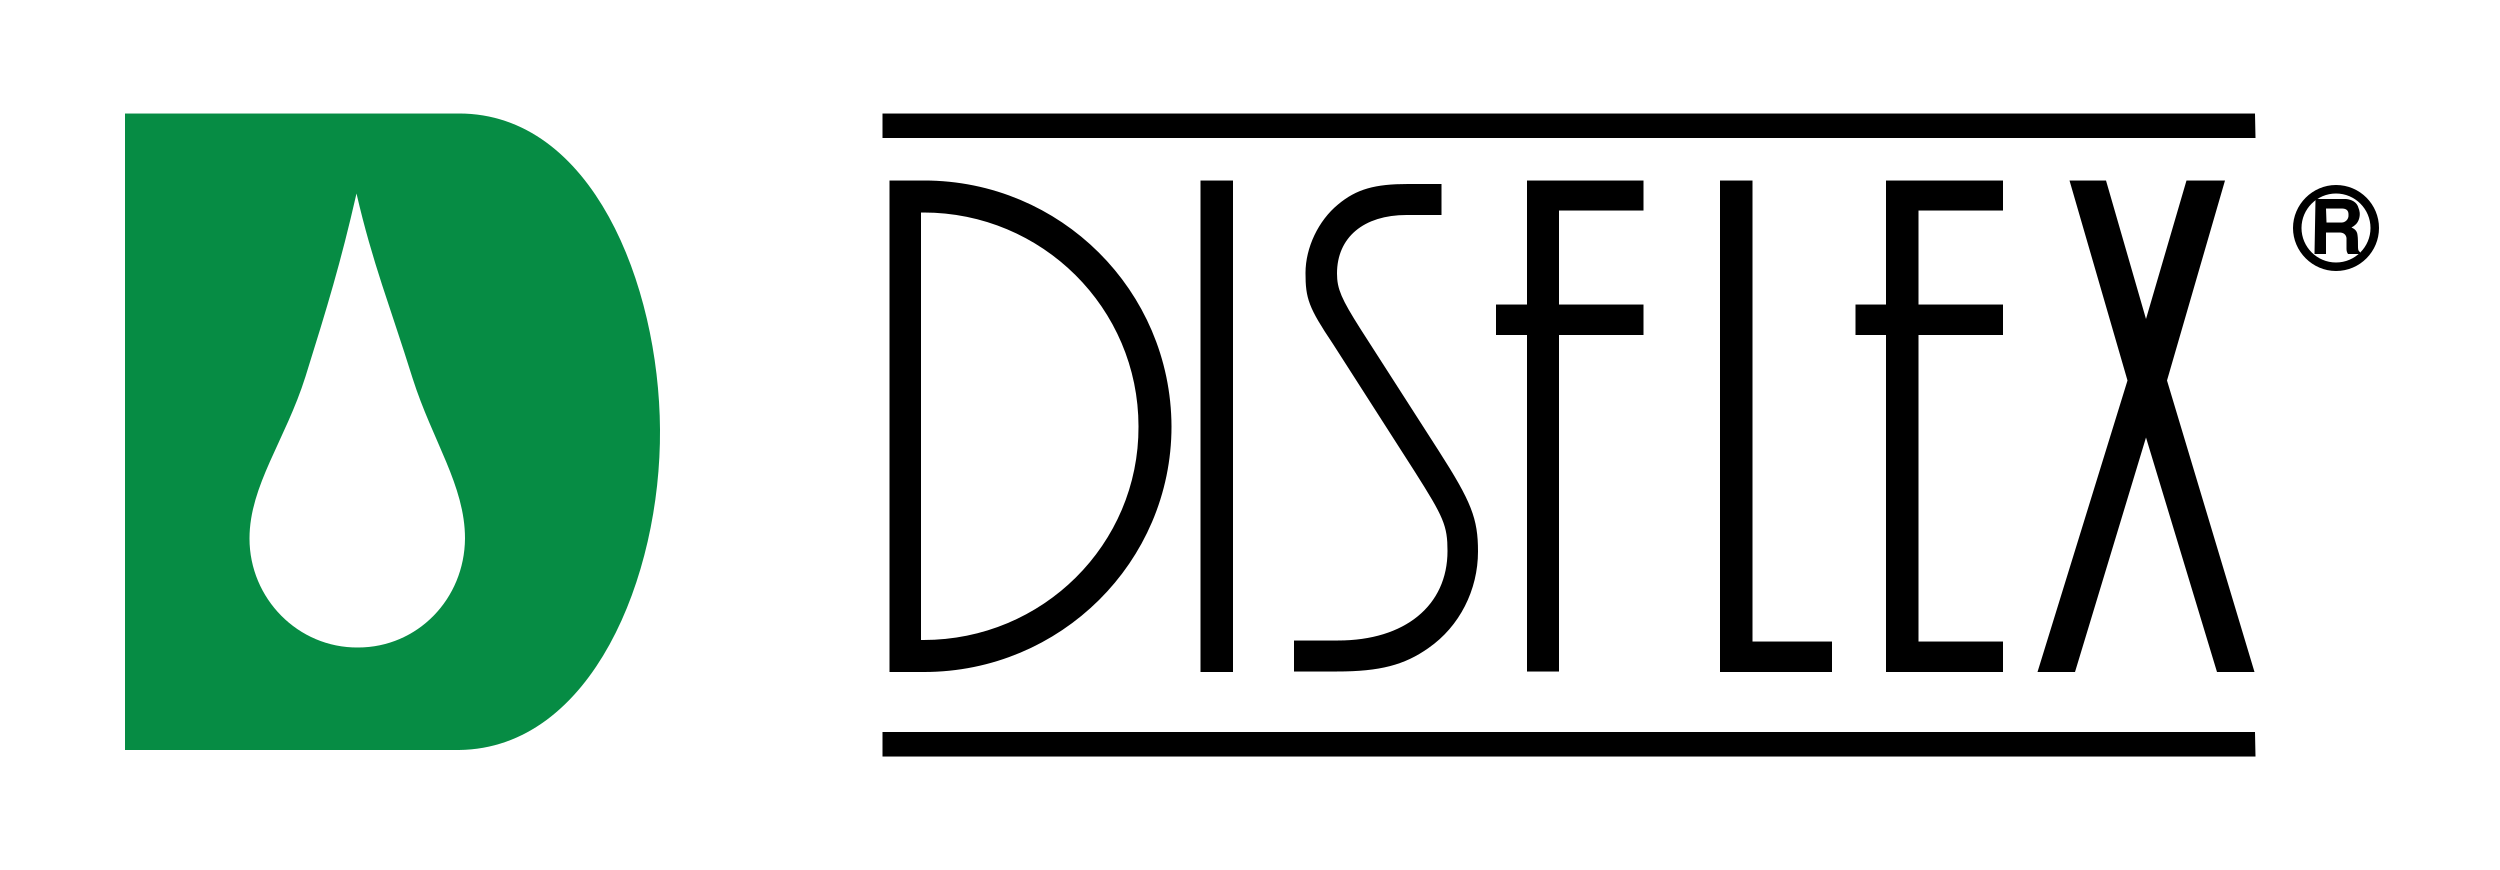 <svg id="Calque_1" xmlns="http://www.w3.org/2000/svg" viewBox="0 0 500 174"><style>.st0{fill:#068c44}</style><path class="st0" d="M91.8 22.7H25V150h66.8c26.5-.3 40.4-34.6 40.2-64.1-.2-29.2-13.7-63.2-40.2-63.2zM71.6 129.5c-12 .1-21.7-9.8-21.7-21.8 0-10.6 7.2-19.7 11.2-32.4 4.4-14.1 7-22.6 10.2-36.6 3.2 13.9 6.7 22.5 11.2 36.9 4 12.6 10.5 21.5 10.5 32.1-.1 12.1-9.5 21.8-21.4 21.8z"/><path d="M451.1 27.6H176.5v-4.9H451zM451.1 151.3H176.5v-4.9H451zM240.1 36.1h6.5v98.3h-6.5zM344 36.1v98.3h22.4v-6.1h-15.9V36.1zM400.6 128.3v6.1h-23.4V67h-6.1v-6.1h6.1V36.1h23.4v6h-16.9v18.8h16.9V67h-16.9v61.3zM429.2 63.8l-8-27.7h-7.3l11.6 40-18 58.3h7.5l14.2-46.9 14.2 46.9h7.5l-17.5-58.3 11.6-40h-7.7zM305.4 134.3V67h-6.2v-6.1h6.2V36.1h23.3v6h-16.9v18.8h16.9V67h-16.9v67.3zM184.7 128h-.5V42.5h.5c23.7 0 43 19.1 43 42.8.1 23.6-19.2 42.7-43 42.7m.1-91.9h-6.9v98.3h6.9c27.3 0 49.5-22 49.5-49.1-.1-27.2-22.2-49.2-49.5-49.2M258.8 134.3h8.6c8.6 0 13.5-1.3 18.3-4.7 6.2-4.3 9.9-11.6 9.9-19.3 0-6.6-1.3-9.9-7.9-20.2l-15.6-24.3c-3.8-6-4.7-8-4.7-11.1 0-7.2 5.3-11.7 13.9-11.7h7v-6.2h-6.7c-6.6 0-10.3 1-14 4.1-3.9 3.2-6.5 8.6-6.5 13.7s.6 6.9 5.5 14.2L283 94.4c5.7 9 6.5 10.7 6.5 15.8 0 10.9-8.5 17.9-21.9 17.9h-8.8v6.2zM465.2 41.7h3.1c1 0 1.4.4 1.4 1.2.1 1.1-.8 1.6-1.3 1.6h-3.1l-.1-2.8zm-2.3 9.1h2.3v-4.3h2.7c.8 0 1.3.4 1.4 1.1v2.2c0 .4.1.7.3 1h2.4v-.4c-.2-.1-.4-.3-.4-.9 0-.6 0-2-.1-2.5-.1-1-.8-1.3-1.2-1.5.7-.4 1.2-.8 1.5-1.7.3-1 .1-1.7-.1-2.2-.3-1.2-1.4-1.7-2.5-1.8h-6.1l-.2 11z"/><path d="M467.2 54.2c-4.7 0-8.6-3.9-8.6-8.6s3.9-8.6 8.6-8.6c4.8 0 8.6 3.9 8.6 8.6s-3.8 8.6-8.6 8.6zm0-15.5c-3.8 0-6.9 3.1-6.9 6.9 0 3.8 3.1 6.9 6.9 6.9s6.9-3.1 6.9-6.9-3.1-6.9-6.9-6.9z"/></svg>